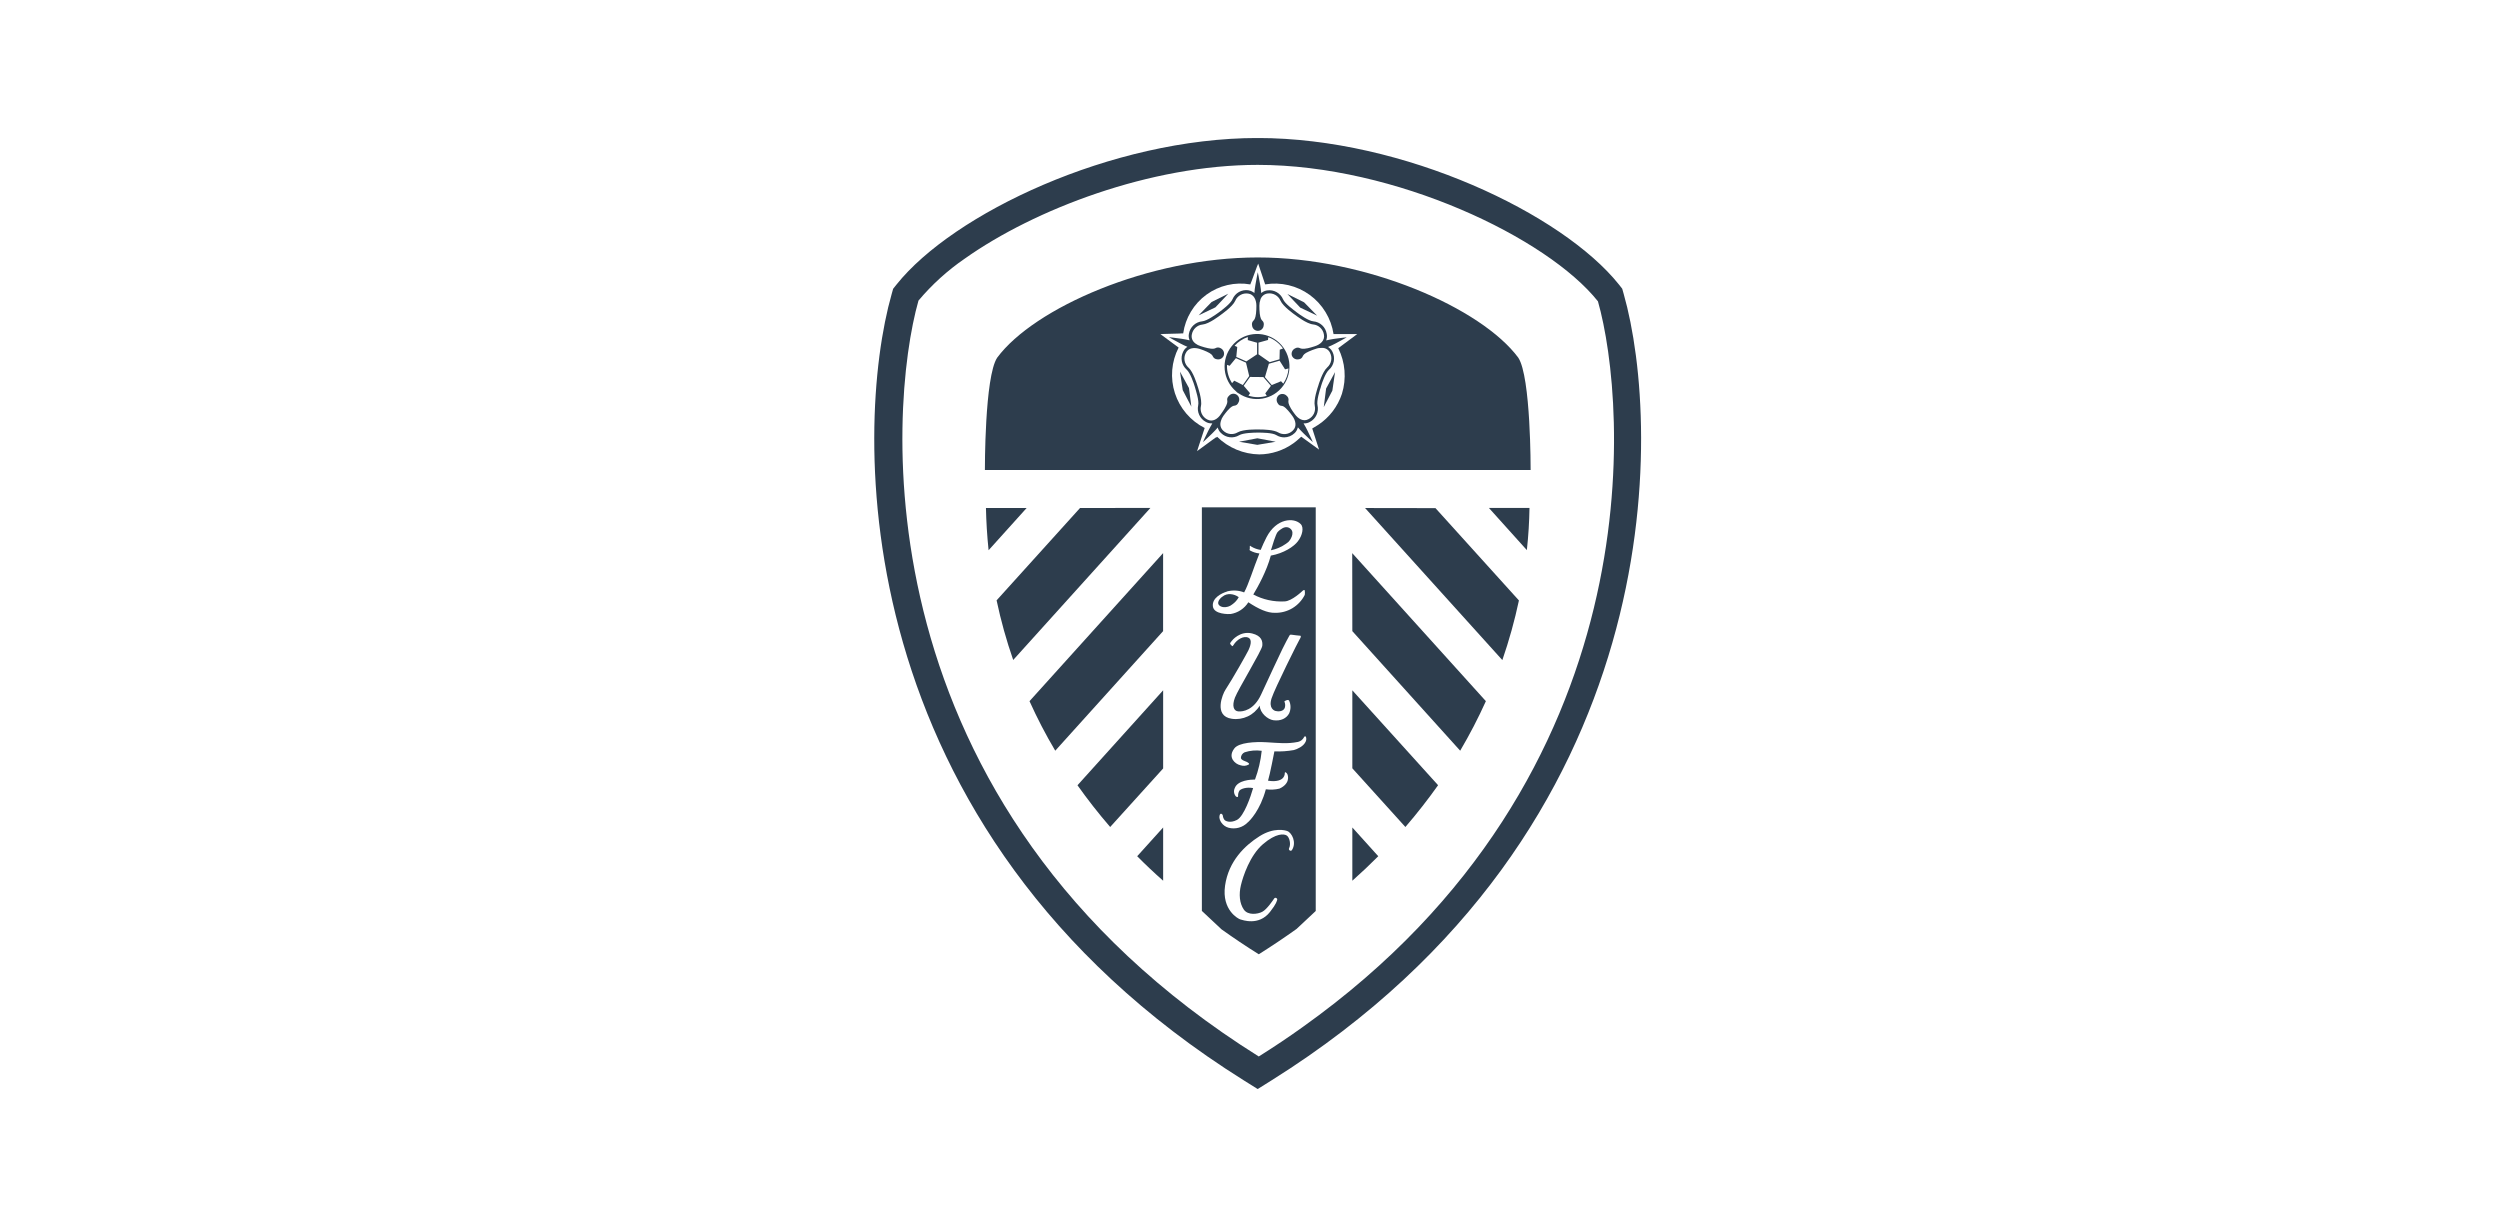 <svg width="163" height="80" viewBox="0 0 163 80" fill="none" xmlns="http://www.w3.org/2000/svg">
<g clip-path="url(#clip0)">
<path d="M75.835 36.062L67.124 45.716C67.623 46.823 68.183 47.902 68.802 48.946L75.834 41.15L75.835 36.062Z" fill="#2D3D4D"/>
<path d="M72.384 53.92L75.837 50.103V45.007L70.252 51.199C70.897 52.109 71.604 53.017 72.384 53.92Z" fill="#2D3D4D"/>
<path d="M75.837 57.423V53.951L74.145 55.826C74.681 56.368 75.244 56.901 75.837 57.423Z" fill="#2D3D4D"/>
<path d="M64.284 33.123C64.303 33.995 64.356 34.913 64.456 35.875L66.936 33.123H64.284Z" fill="#2D3D4D"/>
<path d="M70.417 33.123L64.978 39.143C65.257 40.461 65.618 41.759 66.061 43.031L75.008 33.116L70.417 33.123Z" fill="#2D3D4D"/>
<path d="M88.172 57.423C88.765 56.896 89.329 56.363 89.863 55.826L88.172 53.951V57.423Z" fill="#2D3D4D"/>
<path d="M88.172 41.15L95.204 48.946C95.82 47.9 96.38 46.822 96.879 45.716L88.165 36.064L88.172 41.15Z" fill="#2D3D4D"/>
<path d="M88.172 45.009V50.093L91.631 53.92C92.41 53.017 93.117 52.107 93.763 51.195L88.172 45.009Z" fill="#2D3D4D"/>
<path d="M105.866 19.169L105.769 18.825L105.553 18.55C101.874 13.943 91.532 8.998 82.001 8.998C72.47 8.998 62.132 13.939 58.451 18.555L58.232 18.83L58.136 19.174C55.659 27.875 54.952 54.047 81.075 70.427L82.001 71.006L82.925 70.427C109.051 54.04 108.343 27.87 105.866 19.169ZM82.071 68.882C55.928 52.497 57.906 26.551 59.885 19.599C60.761 18.557 61.773 17.638 62.895 16.868C67.448 13.642 75.009 10.75 82.001 10.75C90.98 10.75 100.893 15.511 104.186 19.647C106.086 26.327 107.986 50.541 84.942 66.958C84.028 67.615 83.071 68.256 82.071 68.882Z" fill="#2D3D4D"/>
<path d="M89.002 33.123L97.953 43.038C98.392 41.765 98.753 40.467 99.034 39.15L93.593 33.13L89.002 33.123Z" fill="#2D3D4D"/>
<path d="M99.551 35.868C99.656 34.913 99.709 33.995 99.723 33.116H97.075L99.551 35.868Z" fill="#2D3D4D"/>
<path d="M86.309 26.543L86.87 25.466L87.045 24.262L86.462 25.332L86.309 26.543Z" fill="#2D3D4D"/>
<path d="M85.875 20.58L85.025 19.71L83.939 19.17L84.776 20.057L85.875 20.58Z" fill="#2D3D4D"/>
<path d="M80.083 19.149L78.996 19.691L78.15 20.561L79.246 20.038L80.083 19.149Z" fill="#2D3D4D"/>
<path d="M76.936 24.231L77.114 25.435L77.677 26.514L77.521 25.301L76.936 24.231Z" fill="#2D3D4D"/>
<path d="M80.785 28.801L81.978 29.004L83.177 28.801L81.978 28.576L80.785 28.801Z" fill="#2D3D4D"/>
<path d="M99.797 30.643C99.797 30.643 99.817 24.563 98.992 23.321C96.6 20.093 89.118 16.786 82.004 16.786C74.89 16.786 67.411 20.086 65.016 23.321C64.193 24.563 64.215 30.643 64.215 30.643H99.797ZM79.262 28.526L78.049 29.413L78.545 27.905C78.088 27.674 77.682 27.355 77.349 26.966C77.016 26.577 76.763 26.126 76.605 25.638C76.447 25.151 76.387 24.636 76.429 24.125C76.47 23.614 76.612 23.117 76.847 22.661L75.66 21.787C75.66 21.77 77.082 21.751 77.085 21.736H77.144C77.215 21.235 77.386 20.753 77.647 20.32C77.907 19.886 78.252 19.509 78.66 19.212C79.068 18.914 79.532 18.701 80.024 18.587C80.515 18.472 81.025 18.457 81.522 18.544L81.54 18.489C81.557 18.489 82.016 17.185 82.034 17.187L82.488 18.542C82.993 18.458 83.51 18.475 84.009 18.593C84.508 18.71 84.978 18.926 85.393 19.227C85.808 19.529 86.159 19.91 86.425 20.349C86.692 20.787 86.87 21.274 86.947 21.782H88.491L87.254 22.701C87.713 23.624 87.799 24.69 87.494 25.676C87.22 26.504 86.677 27.217 85.951 27.698C85.848 27.767 85.74 27.833 85.63 27.895C85.606 27.908 85.582 27.926 85.558 27.938L86.002 29.314L84.843 28.473L84.781 28.527C84.642 28.659 84.496 28.781 84.342 28.894C83.689 29.365 82.906 29.621 82.102 29.627C81.075 29.61 80.093 29.2 79.358 28.479L79.288 28.531L79.262 28.526Z" fill="#2D3D4D"/>
<path d="M79.423 27.958C79.464 28.067 79.531 28.163 79.617 28.24C79.77 28.39 79.969 28.484 80.181 28.509C80.393 28.534 80.608 28.488 80.792 28.378C81.058 28.22 81.759 28.206 82.011 28.206C82.263 28.206 82.968 28.206 83.232 28.378C83.382 28.469 83.554 28.517 83.73 28.517C83.982 28.515 84.225 28.416 84.407 28.24C84.493 28.16 84.557 28.06 84.594 27.948C84.606 27.92 84.616 27.891 84.623 27.862C84.721 27.981 84.86 28.125 85.007 28.271C85.294 28.557 85.599 28.827 85.599 28.827C85.599 28.827 85.438 28.455 85.256 28.092C85.176 27.925 85.087 27.762 84.99 27.604H85.026C85.16 27.609 85.293 27.575 85.409 27.506C85.598 27.406 85.749 27.246 85.838 27.052C85.927 26.857 85.95 26.638 85.903 26.429C85.832 26.128 86.04 25.454 86.122 25.225V25.206C86.194 24.954 86.422 24.309 86.65 24.107C86.811 23.966 86.92 23.775 86.961 23.565C87.003 23.355 86.974 23.137 86.88 22.945C86.837 22.849 86.772 22.765 86.692 22.699C86.661 22.669 86.627 22.643 86.59 22.621C86.729 22.566 86.901 22.484 87.072 22.396C87.439 22.205 87.808 21.992 87.808 21.992C87.808 21.992 87.388 22.033 86.98 22.095C86.789 22.126 86.602 22.159 86.465 22.195C86.472 22.18 86.477 22.166 86.481 22.15C86.523 22.026 86.53 21.892 86.501 21.763C86.466 21.55 86.362 21.354 86.204 21.207C86.046 21.06 85.843 20.97 85.628 20.951C85.323 20.924 84.747 20.52 84.544 20.363C84.342 20.207 83.774 19.797 83.656 19.514C83.572 19.317 83.426 19.153 83.24 19.049C83.053 18.944 82.838 18.904 82.627 18.934C82.515 18.947 82.407 18.987 82.313 19.049C82.284 19.065 82.256 19.083 82.229 19.103C82.229 18.958 82.196 18.777 82.167 18.587C82.1 18.174 82.008 17.749 82.008 17.749C82.008 17.749 81.917 18.174 81.85 18.59C81.82 18.761 81.798 18.933 81.786 19.106C81.762 19.085 81.735 19.068 81.709 19.047C81.613 18.983 81.504 18.942 81.39 18.925C81.179 18.895 80.963 18.935 80.777 19.04C80.591 19.145 80.445 19.309 80.361 19.507C80.241 19.792 79.675 20.217 79.469 20.367C79.263 20.516 78.694 20.922 78.385 20.95C78.173 20.97 77.972 21.059 77.816 21.205C77.659 21.35 77.554 21.544 77.518 21.755C77.49 21.884 77.5 22.018 77.547 22.142C77.549 22.158 77.554 22.174 77.561 22.19C77.42 22.152 77.229 22.119 77.036 22.088C76.627 22.026 76.212 21.983 76.212 21.983C76.212 21.983 76.579 22.198 76.948 22.389C77.12 22.479 77.291 22.561 77.42 22.613C77.383 22.635 77.349 22.66 77.317 22.689C77.24 22.759 77.179 22.844 77.137 22.94C77.043 23.132 77.015 23.351 77.058 23.561C77.1 23.771 77.211 23.961 77.372 24.102C77.602 24.305 77.831 24.971 77.902 25.217C77.972 25.463 78.192 26.128 78.121 26.431C78.075 26.64 78.099 26.858 78.189 27.052C78.278 27.246 78.429 27.406 78.617 27.506C78.732 27.573 78.863 27.606 78.996 27.604H79.044C78.96 27.735 78.873 27.915 78.775 28.096C78.593 28.457 78.432 28.828 78.432 28.828C78.432 28.828 78.737 28.555 79.025 28.27C79.168 28.128 79.306 27.984 79.401 27.87C79.403 27.901 79.409 27.929 79.423 27.958ZM78.704 27.346C78.551 27.266 78.428 27.137 78.355 26.98C78.282 26.822 78.263 26.645 78.301 26.476C78.397 26.059 78.087 25.194 78.077 25.16C78.051 25.071 77.799 24.24 77.488 23.968C77.359 23.854 77.27 23.699 77.238 23.529C77.205 23.359 77.229 23.182 77.307 23.027C77.478 22.658 77.891 22.644 78.226 22.752C78.379 22.8 78.529 22.858 78.675 22.924C78.996 23.067 79.047 23.168 79.077 23.235C79.101 23.288 79.138 23.334 79.186 23.367C79.233 23.4 79.288 23.42 79.346 23.425C79.439 23.444 79.537 23.429 79.62 23.381C79.703 23.333 79.765 23.256 79.795 23.165C79.82 23.074 79.812 22.977 79.772 22.891C79.731 22.806 79.662 22.737 79.576 22.699C79.526 22.67 79.471 22.655 79.414 22.655C79.357 22.655 79.301 22.67 79.251 22.699C79.186 22.73 79.08 22.773 78.751 22.699C78.593 22.664 78.437 22.621 78.284 22.568C78.16 22.532 78.044 22.474 77.941 22.396L77.924 22.379C77.837 22.316 77.771 22.229 77.732 22.129C77.694 22.029 77.684 21.92 77.706 21.815C77.735 21.644 77.819 21.487 77.945 21.368C78.072 21.25 78.234 21.176 78.406 21.16C78.833 21.123 79.555 20.559 79.581 20.539C79.607 20.518 80.368 20 80.538 19.61C80.606 19.45 80.725 19.317 80.877 19.232C81.028 19.147 81.203 19.115 81.375 19.14C81.771 19.187 81.917 19.582 81.917 19.937C81.918 20.106 81.909 20.276 81.891 20.444C81.852 20.767 81.78 20.85 81.728 20.902C81.686 20.941 81.655 20.991 81.638 21.046C81.622 21.102 81.621 21.16 81.635 21.216C81.642 21.312 81.685 21.403 81.755 21.468C81.825 21.534 81.918 21.571 82.014 21.571C82.11 21.571 82.202 21.534 82.272 21.468C82.343 21.403 82.385 21.312 82.392 21.216C82.406 21.16 82.405 21.101 82.389 21.046C82.372 20.99 82.341 20.94 82.297 20.902C82.249 20.852 82.174 20.769 82.136 20.449C82.118 20.278 82.11 20.106 82.111 19.933C82.109 19.799 82.132 19.665 82.179 19.539C82.178 19.536 82.178 19.532 82.179 19.529C82.213 19.425 82.275 19.333 82.359 19.263C82.442 19.193 82.544 19.149 82.653 19.135C82.824 19.11 82.998 19.143 83.149 19.227C83.3 19.312 83.419 19.444 83.488 19.603C83.659 19.995 84.414 20.513 84.443 20.534C84.472 20.554 85.196 21.118 85.62 21.154C85.792 21.171 85.954 21.244 86.08 21.362C86.207 21.48 86.291 21.637 86.319 21.808C86.402 22.205 86.072 22.463 85.733 22.573C85.541 22.635 85.39 22.677 85.27 22.704C84.927 22.773 84.832 22.73 84.767 22.704C84.717 22.677 84.661 22.663 84.604 22.665C84.547 22.667 84.491 22.684 84.443 22.714C84.357 22.753 84.288 22.821 84.249 22.907C84.209 22.993 84.202 23.09 84.229 23.18V23.18C84.261 23.269 84.324 23.343 84.406 23.388C84.489 23.433 84.585 23.447 84.676 23.426C84.736 23.422 84.793 23.401 84.84 23.364C84.888 23.328 84.923 23.278 84.942 23.222C84.977 23.158 85.026 23.05 85.342 22.914C85.49 22.848 85.641 22.791 85.795 22.742C85.92 22.697 86.053 22.677 86.186 22.683C86.193 22.682 86.201 22.682 86.208 22.683C86.316 22.681 86.423 22.711 86.514 22.769C86.606 22.827 86.678 22.911 86.722 23.01C86.8 23.166 86.824 23.342 86.79 23.513C86.757 23.683 86.669 23.838 86.539 23.953C86.218 24.233 85.959 25.115 85.949 25.157C85.915 25.255 85.635 26.066 85.724 26.464C85.761 26.631 85.742 26.807 85.67 26.962C85.597 27.118 85.475 27.245 85.323 27.324C84.97 27.525 84.627 27.289 84.421 27.002C84.331 26.885 84.247 26.762 84.17 26.636C83.978 26.311 83.999 26.197 84.007 26.12C84.019 26.064 84.015 26.006 83.996 25.952C83.977 25.898 83.944 25.851 83.899 25.815C83.836 25.744 83.748 25.698 83.653 25.688C83.558 25.677 83.462 25.702 83.385 25.759C83.312 25.818 83.262 25.901 83.244 25.994C83.227 26.086 83.242 26.182 83.289 26.264C83.376 26.424 83.45 26.447 83.548 26.459C83.646 26.471 83.737 26.488 83.985 26.771C84.083 26.881 84.174 26.996 84.26 27.116C84.467 27.401 84.585 27.803 84.285 28.079C84.162 28.2 84.002 28.277 83.831 28.298C83.659 28.319 83.485 28.282 83.337 28.194C83.047 28.022 82.411 28.003 82.136 28.003C82.066 28.003 82.025 28.003 82.014 28.003C81.978 28.003 81.063 27.974 80.697 28.19C80.549 28.279 80.375 28.316 80.204 28.295C80.032 28.274 79.872 28.197 79.749 28.075C79.67 28.002 79.613 27.907 79.586 27.803C79.558 27.698 79.561 27.588 79.595 27.485C79.595 27.479 79.595 27.473 79.595 27.466C79.63 27.339 79.689 27.219 79.766 27.112C79.871 26.966 79.962 26.856 80.037 26.768C80.289 26.481 80.402 26.462 80.476 26.452C80.534 26.448 80.589 26.427 80.636 26.393C80.682 26.359 80.718 26.311 80.739 26.257C80.791 26.175 80.811 26.076 80.793 25.98C80.775 25.884 80.72 25.799 80.641 25.742C80.562 25.685 80.464 25.661 80.367 25.674C80.271 25.688 80.183 25.739 80.123 25.815C80.079 25.851 80.046 25.898 80.027 25.951C80.008 26.005 80.005 26.063 80.018 26.118C80.027 26.194 80.044 26.305 79.847 26.634C79.788 26.735 79.708 26.854 79.6 27.005C79.404 27.31 79.058 27.546 78.704 27.346Z" fill="#2D3D4D"/>
<path d="M80.598 25.526C80.64 25.569 80.687 25.607 80.737 25.64H80.751C81.205 25.956 81.764 26.081 82.31 25.989C82.855 25.897 83.343 25.595 83.668 25.146C83.994 24.698 84.132 24.14 84.052 23.591C83.973 23.043 83.682 22.547 83.243 22.21C82.803 21.873 82.25 21.723 81.701 21.79C81.152 21.857 80.651 22.137 80.306 22.57C79.96 23.003 79.797 23.554 79.852 24.106C79.906 24.658 80.174 25.166 80.598 25.523V25.526ZM84.013 24.021C83.988 24.376 83.869 24.718 83.669 25.012L83.522 24.857L82.918 25.107L82.474 24.59L82.73 23.717L83.429 23.517L83.786 24.081L84.013 24.021ZM82.052 22.339L82.675 22.167L82.69 21.985C83.079 22.125 83.415 22.382 83.652 22.721L83.44 22.8L83.424 23.426L82.764 23.617V23.6L82.052 23.101V22.339ZM82.37 24.585L82.864 25.156L82.495 25.652L82.594 25.808C82.405 25.865 82.209 25.894 82.011 25.894C81.804 25.895 81.597 25.862 81.4 25.796L81.503 25.636L81.083 25.146H81.094L81.503 24.577L82.37 24.585ZM81.358 21.976V22.174L81.961 22.346V23.101L81.262 23.564L80.606 23.271L80.666 22.651V22.621L80.495 22.544C80.728 22.283 81.025 22.087 81.356 21.976H81.358ZM80.001 23.878C80.001 23.849 80.001 23.82 80.001 23.789L80.172 23.849L80.581 23.351L81.239 23.645L81.448 24.517L81.03 25.107H81.04L80.474 24.821L80.33 24.979C80.116 24.652 80.001 24.27 79.999 23.878H80.001Z" fill="#2D3D4D"/>
<path d="M79.769 39.583C79.871 39.594 79.974 39.584 80.071 39.554C80.169 39.525 80.26 39.476 80.339 39.411C80.517 39.289 80.664 39.125 80.766 38.935C80.454 38.708 80.01 38.653 79.718 38.89C79.638 38.937 79.57 39.001 79.517 39.077C79.24 39.471 79.673 39.583 79.769 39.583Z" fill="#2D3D4D"/>
<path d="M84.009 35.33C84.088 35.263 84.448 34.766 84.155 34.489C83.932 34.277 83.666 34.389 83.495 34.521C83.421 34.569 83.355 34.627 83.297 34.693C83.171 34.852 82.954 35.581 82.865 35.877C83.221 35.805 83.558 35.659 83.855 35.448C83.909 35.412 83.96 35.372 84.009 35.33Z" fill="#2D3D4D"/>
<path d="M78.362 59.391L79.646 60.595C80.418 61.145 81.224 61.69 82.072 62.218C82.929 61.68 83.751 61.126 84.536 60.567L85.786 59.396V33.077H78.362V59.391ZM84.241 55.418C84.162 55.542 83.991 55.418 84.046 55.31C84.181 55.045 84.08 54.606 83.903 54.481C83.727 54.355 83.197 54.309 82.346 55.039C81.495 55.77 81.046 57.133 80.907 57.719C80.768 58.306 80.813 58.895 81.099 59.307C81.363 59.688 81.991 59.611 82.3 59.449C82.608 59.288 83.005 58.686 83.078 58.581C83.152 58.476 83.306 58.581 83.272 58.67C83.238 58.76 83.236 58.909 82.802 59.461C82.066 60.394 81 59.977 80.874 59.948C80.749 59.919 79.646 59.344 79.874 57.745C80.103 56.145 81.159 55.132 82.113 54.527C83.066 53.922 83.807 54.137 83.926 54.183C84.224 54.286 84.552 54.919 84.241 55.414V55.418ZM85.147 48.04C85.168 48.1 85.175 48.165 85.167 48.229C85.159 48.293 85.136 48.354 85.1 48.408C84.968 48.664 84.586 48.843 84.363 48.903C83.943 48.979 83.516 49.008 83.09 48.989C83.09 48.989 82.797 50.52 82.675 50.901C83.298 51.005 83.55 50.809 83.598 50.771C83.654 50.724 83.698 50.666 83.728 50.6C83.758 50.534 83.772 50.462 83.769 50.389C83.788 50.291 83.908 50.404 83.941 50.484C83.987 50.6 83.995 50.727 83.965 50.848C83.941 51.001 83.793 51.254 83.416 51.419C83.127 51.489 82.827 51.503 82.533 51.462C82.166 52.828 81.478 53.526 81.346 53.626C81.188 53.787 80.99 53.904 80.773 53.964C80.555 54.024 80.326 54.026 80.108 53.97C79.708 53.867 79.458 53.462 79.511 53.194C79.564 52.926 79.729 53.113 79.729 53.175C79.736 53.279 79.775 53.379 79.84 53.461C79.881 53.514 80.183 53.698 80.646 53.461C81.109 53.223 81.554 51.913 81.703 51.383C81.243 51.297 80.905 51.445 80.818 51.54C80.749 51.646 80.716 51.771 80.724 51.897C80.724 51.982 80.662 51.992 80.578 51.923C80.515 51.85 80.474 51.76 80.462 51.664C80.449 51.568 80.465 51.47 80.507 51.383C80.698 50.867 81.554 50.826 81.826 50.826C82.05 50.222 82.197 49.593 82.264 48.953C81.89 48.9 81.51 48.933 81.151 49.049C81.079 49.081 81.018 49.132 80.975 49.197C80.932 49.261 80.908 49.337 80.907 49.416C80.916 49.569 81.25 49.649 81.302 49.682C81.353 49.715 81.502 49.787 81.418 49.846C81.339 49.892 81.25 49.92 81.159 49.929C81.067 49.938 80.975 49.927 80.888 49.897C80.676 49.85 80.491 49.72 80.374 49.536C80.314 49.426 80.192 49.163 80.485 48.789C80.778 48.416 81.807 48.349 82.593 48.396C83.379 48.442 83.927 48.513 84.632 48.372C84.715 48.352 84.793 48.315 84.861 48.262C84.928 48.209 84.983 48.142 85.022 48.065C85.056 47.992 85.114 47.995 85.147 48.04ZM81.391 41.571C81.089 41.444 80.653 41.676 80.418 42.063C80.348 42.182 80.334 42.115 80.295 42.085C80.258 42.053 80.227 42.014 80.206 41.97C80.183 41.931 80.274 41.843 80.302 41.798C80.329 41.754 80.847 41.11 81.638 41.301C82.255 41.454 82.334 41.803 82.301 42.109C82.269 42.416 80.729 44.937 80.519 45.484C80.31 46.031 80.437 46.358 80.734 46.383C81.031 46.409 81.747 46.316 82.224 45.283C82.701 44.249 83.444 42.656 83.607 42.326C83.769 41.996 84.01 41.537 84.056 41.466C84.102 41.396 84.095 41.367 84.227 41.385C84.359 41.404 84.708 41.449 84.778 41.449C84.848 41.449 84.804 41.59 84.749 41.659C84.694 41.728 83.116 44.882 82.907 45.53C82.698 46.179 83.078 46.335 83.168 46.356C83.3 46.395 83.72 46.423 83.781 46.096C83.806 45.981 83.794 45.86 83.747 45.752C83.744 45.743 83.744 45.733 83.749 45.724C83.753 45.715 83.76 45.708 83.769 45.704C83.813 45.682 83.858 45.663 83.903 45.647C83.972 45.627 84.039 45.647 84.052 45.685C84.111 45.815 84.141 45.956 84.141 46.099C84.141 46.241 84.111 46.382 84.052 46.512C83.881 46.837 83.504 47.028 83.023 46.959C82.66 46.908 82.145 46.49 82.135 46.005C81.95 46.311 81.678 46.556 81.356 46.708C81.033 46.861 80.672 46.916 80.319 46.865C79.098 46.693 79.725 45.238 79.892 44.983C80.384 44.233 81.307 42.591 81.403 42.386C81.499 42.182 81.684 41.705 81.391 41.578V41.571ZM79.996 38.563C80.367 38.465 80.76 38.486 81.118 38.625C81.406 38.109 81.713 37.077 82.113 36.085C81.902 36.064 81.698 36 81.512 35.897C81.444 35.868 81.487 35.773 81.487 35.773C81.493 35.724 81.493 35.675 81.487 35.626C81.487 35.555 81.523 35.583 81.581 35.634C81.77 35.748 81.979 35.823 82.197 35.854C82.313 35.571 82.444 35.287 82.576 35.029C83.224 33.777 84.368 33.725 84.805 34.169C85.03 34.392 84.917 34.913 84.62 35.295C84.361 35.639 83.698 36.076 82.857 36.226C82.59 37.234 81.999 38.29 81.715 38.761C82.342 39.094 83.048 39.25 83.757 39.212C84.226 39.196 84.908 38.544 84.943 38.51C84.977 38.475 85.071 38.439 85.071 38.51C85.085 38.602 85.085 38.695 85.071 38.787C84.89 39.145 84.612 39.446 84.268 39.653C83.924 39.859 83.529 39.965 83.128 39.956C82.631 39.968 82.068 39.714 81.392 39.268C81.265 39.471 81.096 39.645 80.896 39.777C80.697 39.909 80.471 39.996 80.235 40.034C80.147 40.042 79.141 40.077 79.079 39.53C79.017 38.983 79.653 38.673 79.996 38.57V38.563Z" fill="#2D3D4D"/>
</g>
<defs>
<clipPath id="clip0">
<rect width="50" height="62" fill="white" transform="translate(57 9)"/>
</clipPath>
</defs>
</svg>
